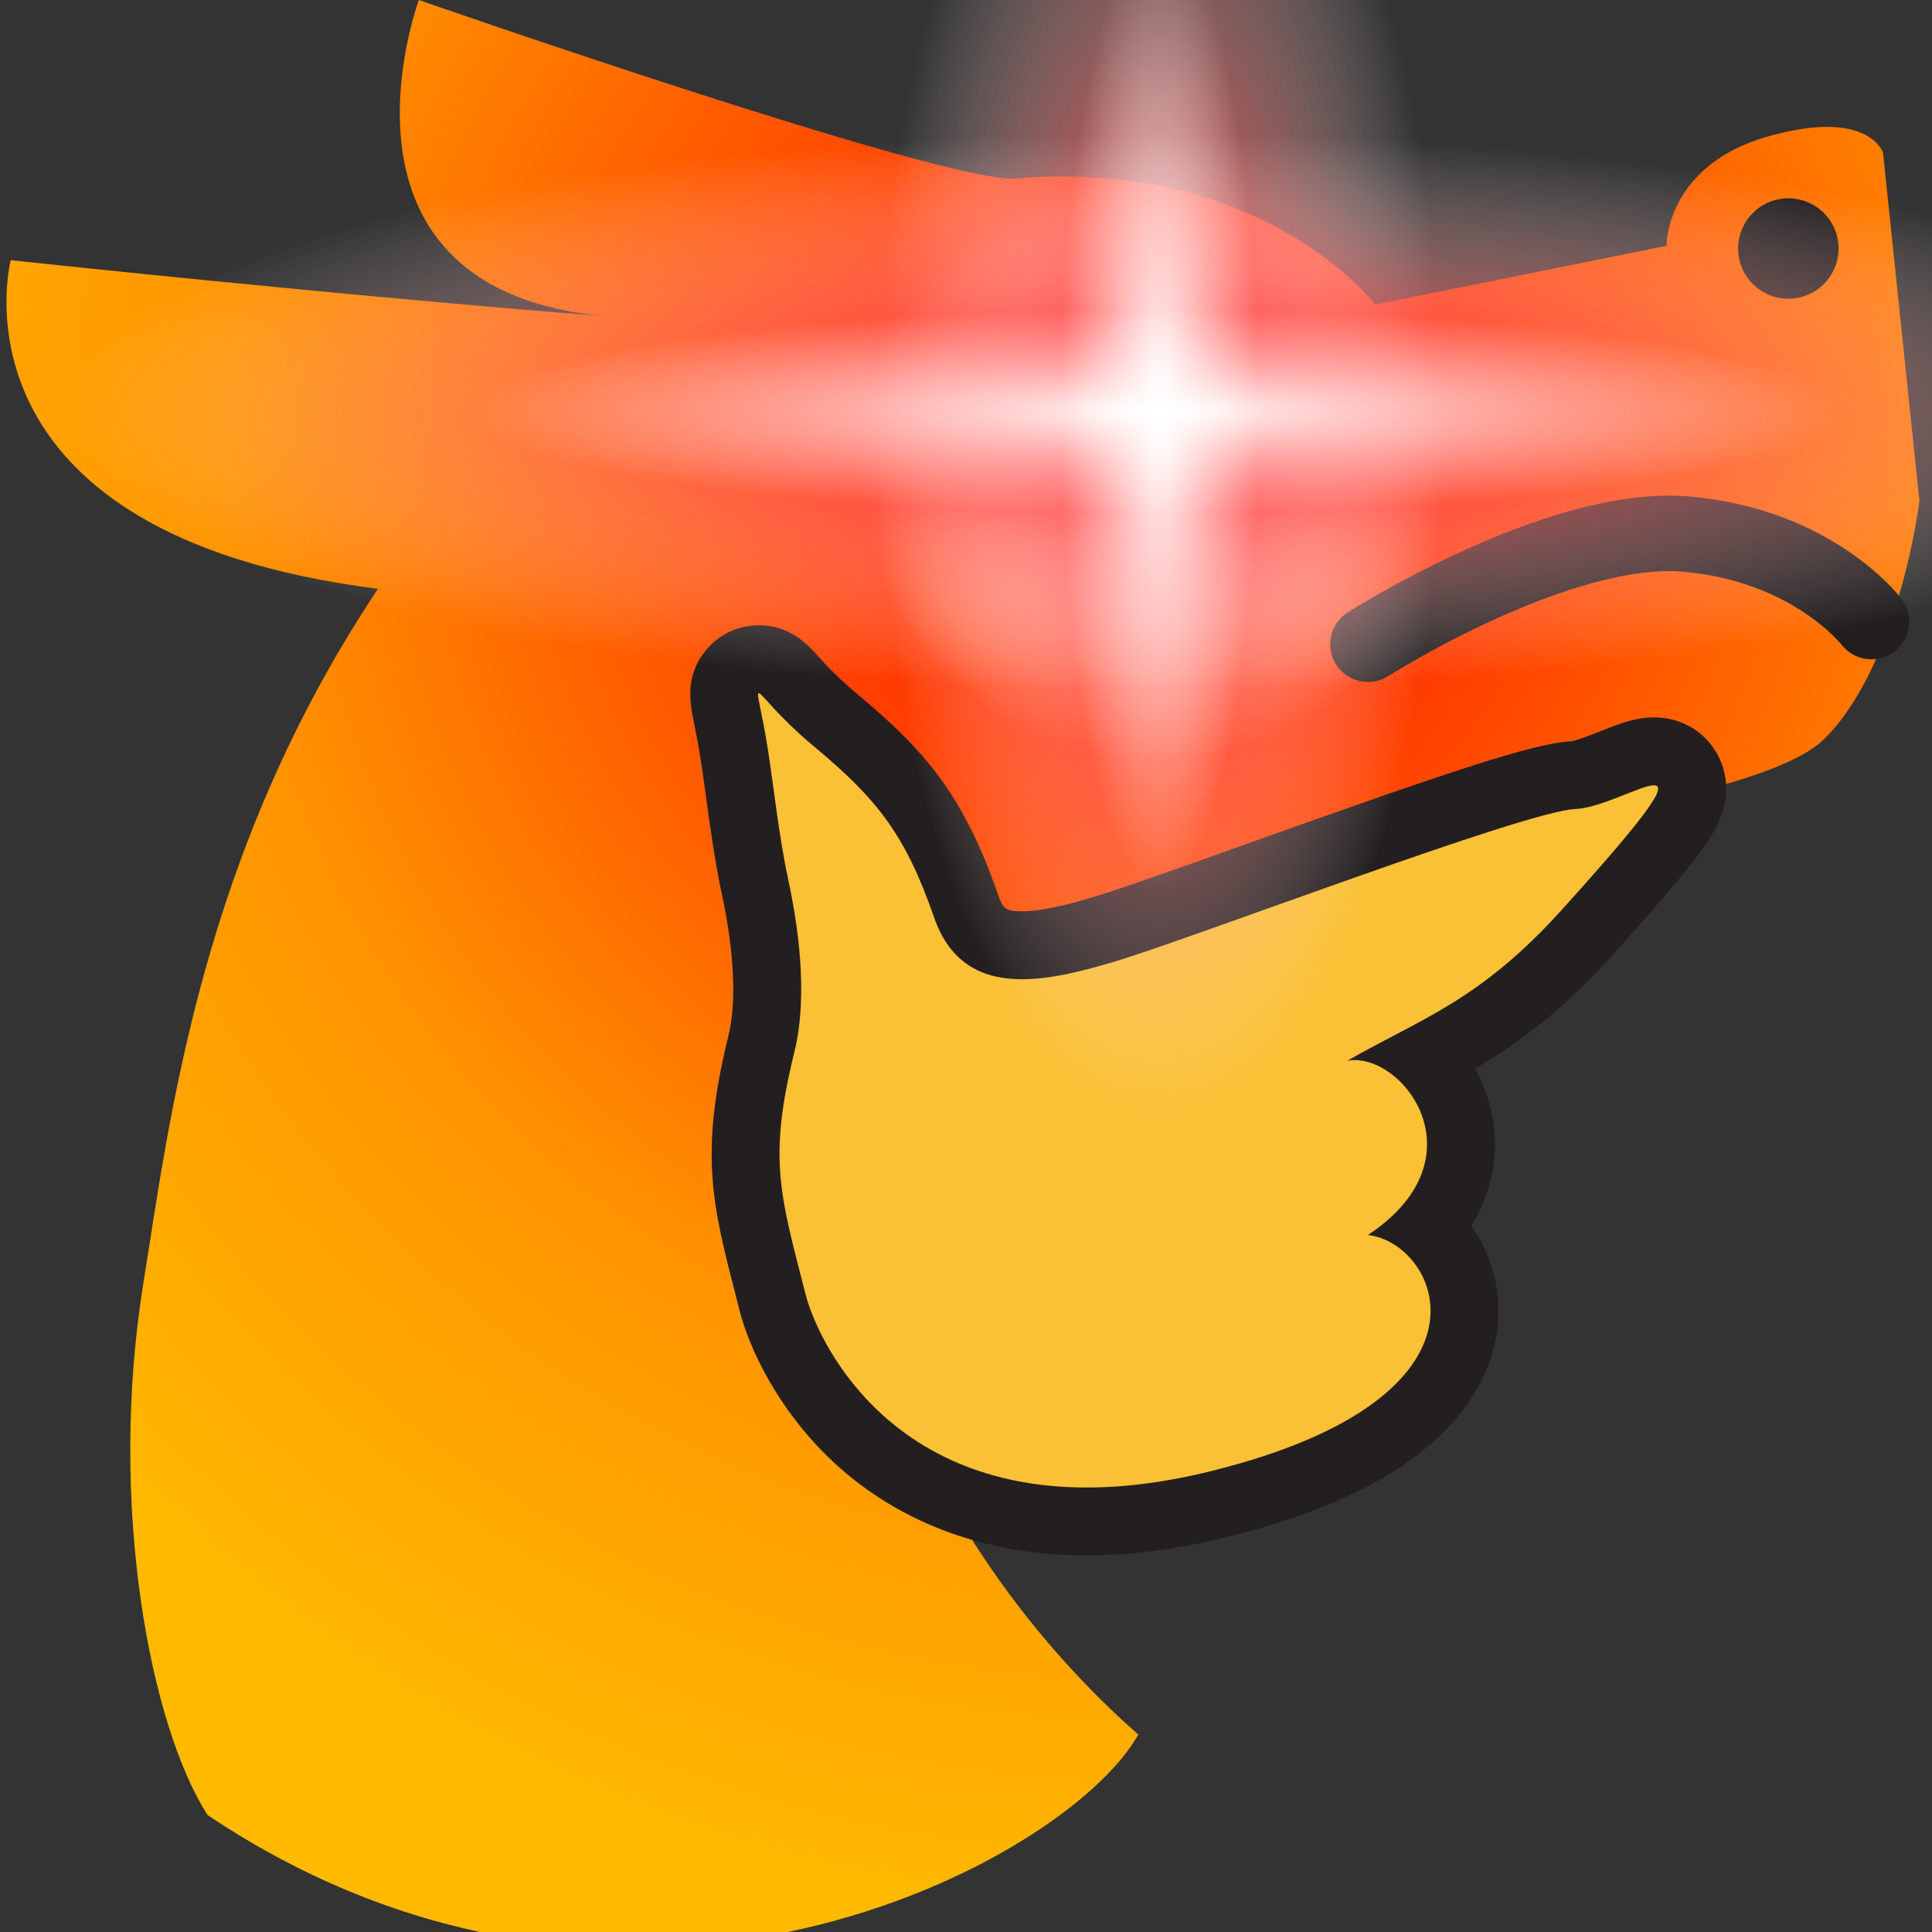 <?xml version="1.0" encoding="UTF-8" standalone="no"?>
<!DOCTYPE svg PUBLIC "-//W3C//DTD SVG 1.1//EN" "http://www.w3.org/Graphics/SVG/1.1/DTD/svg11.dtd">
<svg width="32px" height="32px" viewBox="0 0 512 512" version="1.1" xmlns="http://www.w3.org/2000/svg" xmlns:xlink="http://www.w3.org/1999/xlink" xml:space="preserve" xmlns:serif="http://www.serif.com/" style="fill-rule:evenodd;clip-rule:evenodd;stroke-linecap:round;stroke-miterlimit:10;">
    <rect x="0" y="0" width="512" height="512" fill="#333333" stroke="none"/>
    <rect id="Artboard1" x="0" y="0" width="512" height="512" style="fill:none;"/>
    <clipPath id="_clip1">
        <rect id="Artboard11" serif:id="Artboard1" x="0" y="0" width="512" height="512"/>
    </clipPath>
    <g clip-path="url(#_clip1)">
        <g transform="matrix(1,0,0,1,468.313,519.432)">
            <path d="M0,-483.209C-26.867,-475.505 -26.698,-454.285 -26.698,-454.285L-103.857,-438.696C-103.857,-438.696 -133.619,-477.688 -199.137,-472.133C-217.273,-470.595 -357.313,-519.432 -357.313,-519.432C-357.313,-519.432 -386.068,-441.745 -306.31,-435.477C-381.192,-441.361 -465.461,-450.486 -465.461,-450.486C-465.461,-450.486 -484.313,-378.086 -368.142,-363.394C-415.091,-293.15 -423.288,-223.077 -430.313,-179.432C-439.848,-120.207 -428.313,-61.765 -413.313,-38.432C-301.922,36.223 -185.646,-25.765 -166.646,-59.765C-222.647,-108.765 -272.3,-204.227 -205.097,-257.783C-159.845,-293.846 -8.824,-300.087 15.05,-323.519C34.99,-343.089 40.358,-386.654 40.358,-386.654L30.706,-478.996C30.706,-478.996 26.866,-490.913 0,-483.209" style="fill:url(#_Radial2);fill-rule:nonzero;"/>
        </g>
        <g transform="matrix(-0.531,-0.847,-0.847,0.531,461.955,60.06)">
            <path d="M-11.279,-20.376C-18.629,-20.376 -24.588,-14.418 -24.589,-7.067C-24.589,0.284 -18.63,6.242 -11.279,6.243C-3.929,6.243 2.03,0.284 2.031,-7.066C2.03,-14.417 -3.928,-20.376 -11.279,-20.376" style="fill:rgb(35,31,32);fill-rule:nonzero;"/>
        </g>
        <g transform="matrix(1,0,0,1,495.932,144.485)">
            <path d="M0,20.23C0,20.23 -15.331,0.106 -48.83,-2.933C-82.832,-6.016 -133.414,26.246 -133.414,26.246" style="fill:none;fill-rule:nonzero;stroke:rgb(35,31,32);stroke-width:20px;"/>
        </g>
        <g transform="matrix(0.995,-0.338,0.286,0.844,-23.608,128.887)">
            <ellipse cx="303.526" cy="99.852" rx="18.011" ry="30.191" style="fill:white;"/>
        </g>
        <g transform="matrix(1,0,0,1,287.992,174.705)">
            <path d="M0,228.502C-54.106,228.504 -78.107,190.559 -83.238,170.493L-84.277,166.446C-90.345,142.878 -93.39,131.047 -86.211,101.922C-83.671,91.618 -84.258,77.212 -87.909,60.262C-89.673,52.07 -90.986,42.446 -92.041,34.712C-92.488,31.437 -92.91,28.343 -93.297,25.866C-94.05,21.045 -94.746,17.61 -95.254,15.102C-96.178,10.537 -96.909,6.932 -93.983,3.355C-92.239,1.221 -89.657,-0.002 -86.901,-0.002C-82.591,-0.002 -80.195,2.644 -77.877,5.202C-75.785,7.513 -72.281,11.381 -66.551,16.156C-49.538,30.334 -40.506,40.812 -31.967,65.418C-29.373,72.89 -25.209,75.801 -17.113,75.802C-10.423,75.802 -2.243,73.617 4.877,71.481C12.049,69.328 27.228,63.907 44.804,57.63C89.549,41.651 119.586,31.145 129.029,30.71C131.511,30.596 136.154,28.753 139.545,27.407C143.937,25.664 147.111,24.405 150.301,24.405C154.428,24.405 157.984,26.64 159.584,30.239C162.226,36.186 158.634,41.563 153.663,47.975C149.482,53.368 142.762,61.165 132.511,72.514C116.063,90.726 102.47,98.762 89.507,105.636C93.27,109.398 96.244,114.194 97.854,119.542C101.113,130.37 98.332,141.374 90.378,150.637C95.823,155.657 99.522,162.852 100.051,170.653C100.795,181.628 95.968,208.782 35.227,223.864C22.834,226.941 10.982,228.502 0,228.502" style="fill:rgb(250,192,54);fill-rule:nonzero;"/>
        </g>
        <g transform="matrix(1,0,0,1,201.091,412.207)">
            <path d="M0,-246.504L-0.019,-246.504C-5.483,-246.498 -10.599,-244.068 -14.055,-239.837C-19.675,-232.958 -18.229,-225.822 -17.173,-220.612C-16.682,-218.188 -16.01,-214.867 -15.288,-210.248C-14.915,-207.858 -14.499,-204.808 -14.058,-201.579C-12.982,-193.691 -11.644,-183.876 -9.806,-175.344C-6.49,-159.946 -5.866,-146.589 -8.048,-137.734C-15.771,-106.406 -12.333,-93.052 -6.092,-68.81C-5.758,-67.51 -5.412,-66.168 -5.057,-64.778C-2.463,-54.635 4.981,-39.215 18.096,-26.355C35.679,-9.113 59.471,0 86.901,0C98.612,0 111.194,-1.649 124.296,-4.902C148.163,-10.829 166.393,-19.223 178.48,-29.853C190.651,-40.558 196.849,-53.913 195.931,-67.457C195.448,-74.596 192.958,-81.492 188.821,-87.323C190.038,-89.307 191.084,-91.356 191.961,-93.468C195.588,-102.205 196.077,-111.571 193.374,-120.552C192.479,-123.524 191.268,-126.349 189.794,-128.988C200.757,-135.409 212.462,-143.864 226.091,-158.955C236.497,-170.475 243.355,-178.438 247.677,-184.013C252.191,-189.836 259.746,-199.582 254.709,-210.917C251.645,-217.813 244.936,-222.097 237.201,-222.097C232.292,-222.097 228.044,-220.411 223.126,-218.46C220.957,-217.598 216.942,-216.005 215.368,-215.775C205.54,-215.26 183.999,-208.103 128.679,-188.347C111.946,-182.372 96.141,-176.727 89.191,-174.641C82.697,-172.692 75.314,-170.7 69.788,-170.7C65.359,-170.7 64.675,-171.466 63.437,-175.035C54.252,-201.499 44.083,-213.283 26.111,-228.259C20.868,-232.629 17.755,-236.066 15.695,-238.34C12.93,-241.394 8.301,-246.504 0,-246.504M0,-228.504C0.854,-228.505 4.686,-222.683 14.588,-214.432C31.39,-200.43 38.826,-191.049 46.432,-169.133C50.771,-156.63 59.514,-152.7 69.788,-152.7C77.522,-152.7 86.123,-154.927 94.365,-157.401C115.558,-163.762 202.821,-197.179 216.344,-197.801C223.308,-198.122 233.767,-204.097 237.202,-204.097C240.801,-204.097 236.682,-197.536 212.733,-171.02C190.876,-146.82 175.26,-142.182 156.006,-131.121C156.616,-131.227 157.239,-131.279 157.87,-131.279C172.26,-131.279 190.956,-104.462 161.426,-84.915C180.167,-82.882 199.455,-42.111 119.958,-22.372C107.668,-19.32 96.689,-18 86.901,-18C33.378,-18 15.391,-57.474 12.382,-69.238C5.617,-95.691 2.421,-104.998 9.428,-133.425C13.275,-149.032 10.15,-168.178 7.791,-179.134C5.363,-190.402 3.819,-204.56 2.496,-213.025C0.768,-224.09 -0.744,-228.503 0,-228.504" style="fill:rgb(35,31,32);fill-rule:nonzero;"/>
        </g>
        <g transform="matrix(2.628,0,0,1.71,-477.114,-77.394)">
            <ellipse cx="298.449" cy="108.987" rx="28.587" ry="108.987" style="fill:url(#_Radial3);"/>
        </g>
        <g transform="matrix(2.0695e-16,2.573,-2.668,1.2435e-16,597.874,-658.874)">
            <ellipse cx="298.449" cy="108.987" rx="28.587" ry="108.987" style="fill:url(#_Radial4);"/>
        </g>
        <g transform="matrix(0.921,0,0,1.164,32.358,-17.907)">
            <ellipse cx="298.449" cy="108.987" rx="28.587" ry="108.987" style="fill:url(#_Radial5);"/>
        </g>
        <g transform="matrix(7.66297e-17,0.953,-1.661,7.74345e-17,488.181,-175.338)">
            <ellipse cx="298.449" cy="108.987" rx="28.587" ry="108.987" style="fill:url(#_Radial6);"/>
        </g>
    </g>
    <defs>
        <radialGradient id="_Radial2" cx="0" cy="0" r="1" gradientUnits="userSpaceOnUse" gradientTransform="matrix(307.188,238.243,-242.607,312.814,-161.183,-396.668)"><stop offset="0" style="stop-color:white;stop-opacity:1"/><stop offset="0.2" style="stop-color:rgb(255,53,0);stop-opacity:1"/><stop offset="0.63" style="stop-color:rgb(255,148,0);stop-opacity:1"/><stop offset="1" style="stop-color:rgb(255,186,0);stop-opacity:1"/></radialGradient>
        <radialGradient id="_Radial3" cx="0" cy="0" r="1" gradientUnits="userSpaceOnUse" gradientTransform="matrix(28.587,0,0,108.987,298.449,108.987)"><stop offset="0" style="stop-color:rgb(255,0,0);stop-opacity:1"/><stop offset="1" style="stop-color:white;stop-opacity:0"/></radialGradient>
        <radialGradient id="_Radial4" cx="0" cy="0" r="1" gradientUnits="userSpaceOnUse" gradientTransform="matrix(28.587,0,0,108.987,298.449,108.987)"><stop offset="0" style="stop-color:rgb(255,0,0);stop-opacity:1"/><stop offset="1" style="stop-color:white;stop-opacity:0"/></radialGradient>
        <radialGradient id="_Radial5" cx="0" cy="0" r="1" gradientUnits="userSpaceOnUse" gradientTransform="matrix(28.587,0,0,108.987,298.449,108.987)"><stop offset="0" style="stop-color:white;stop-opacity:1"/><stop offset="1" style="stop-color:white;stop-opacity:0"/></radialGradient>
        <radialGradient id="_Radial6" cx="0" cy="0" r="1" gradientUnits="userSpaceOnUse" gradientTransform="matrix(28.587,0,0,108.987,298.449,108.987)"><stop offset="0" style="stop-color:white;stop-opacity:1"/><stop offset="1" style="stop-color:white;stop-opacity:0"/></radialGradient>
    </defs>
</svg>
